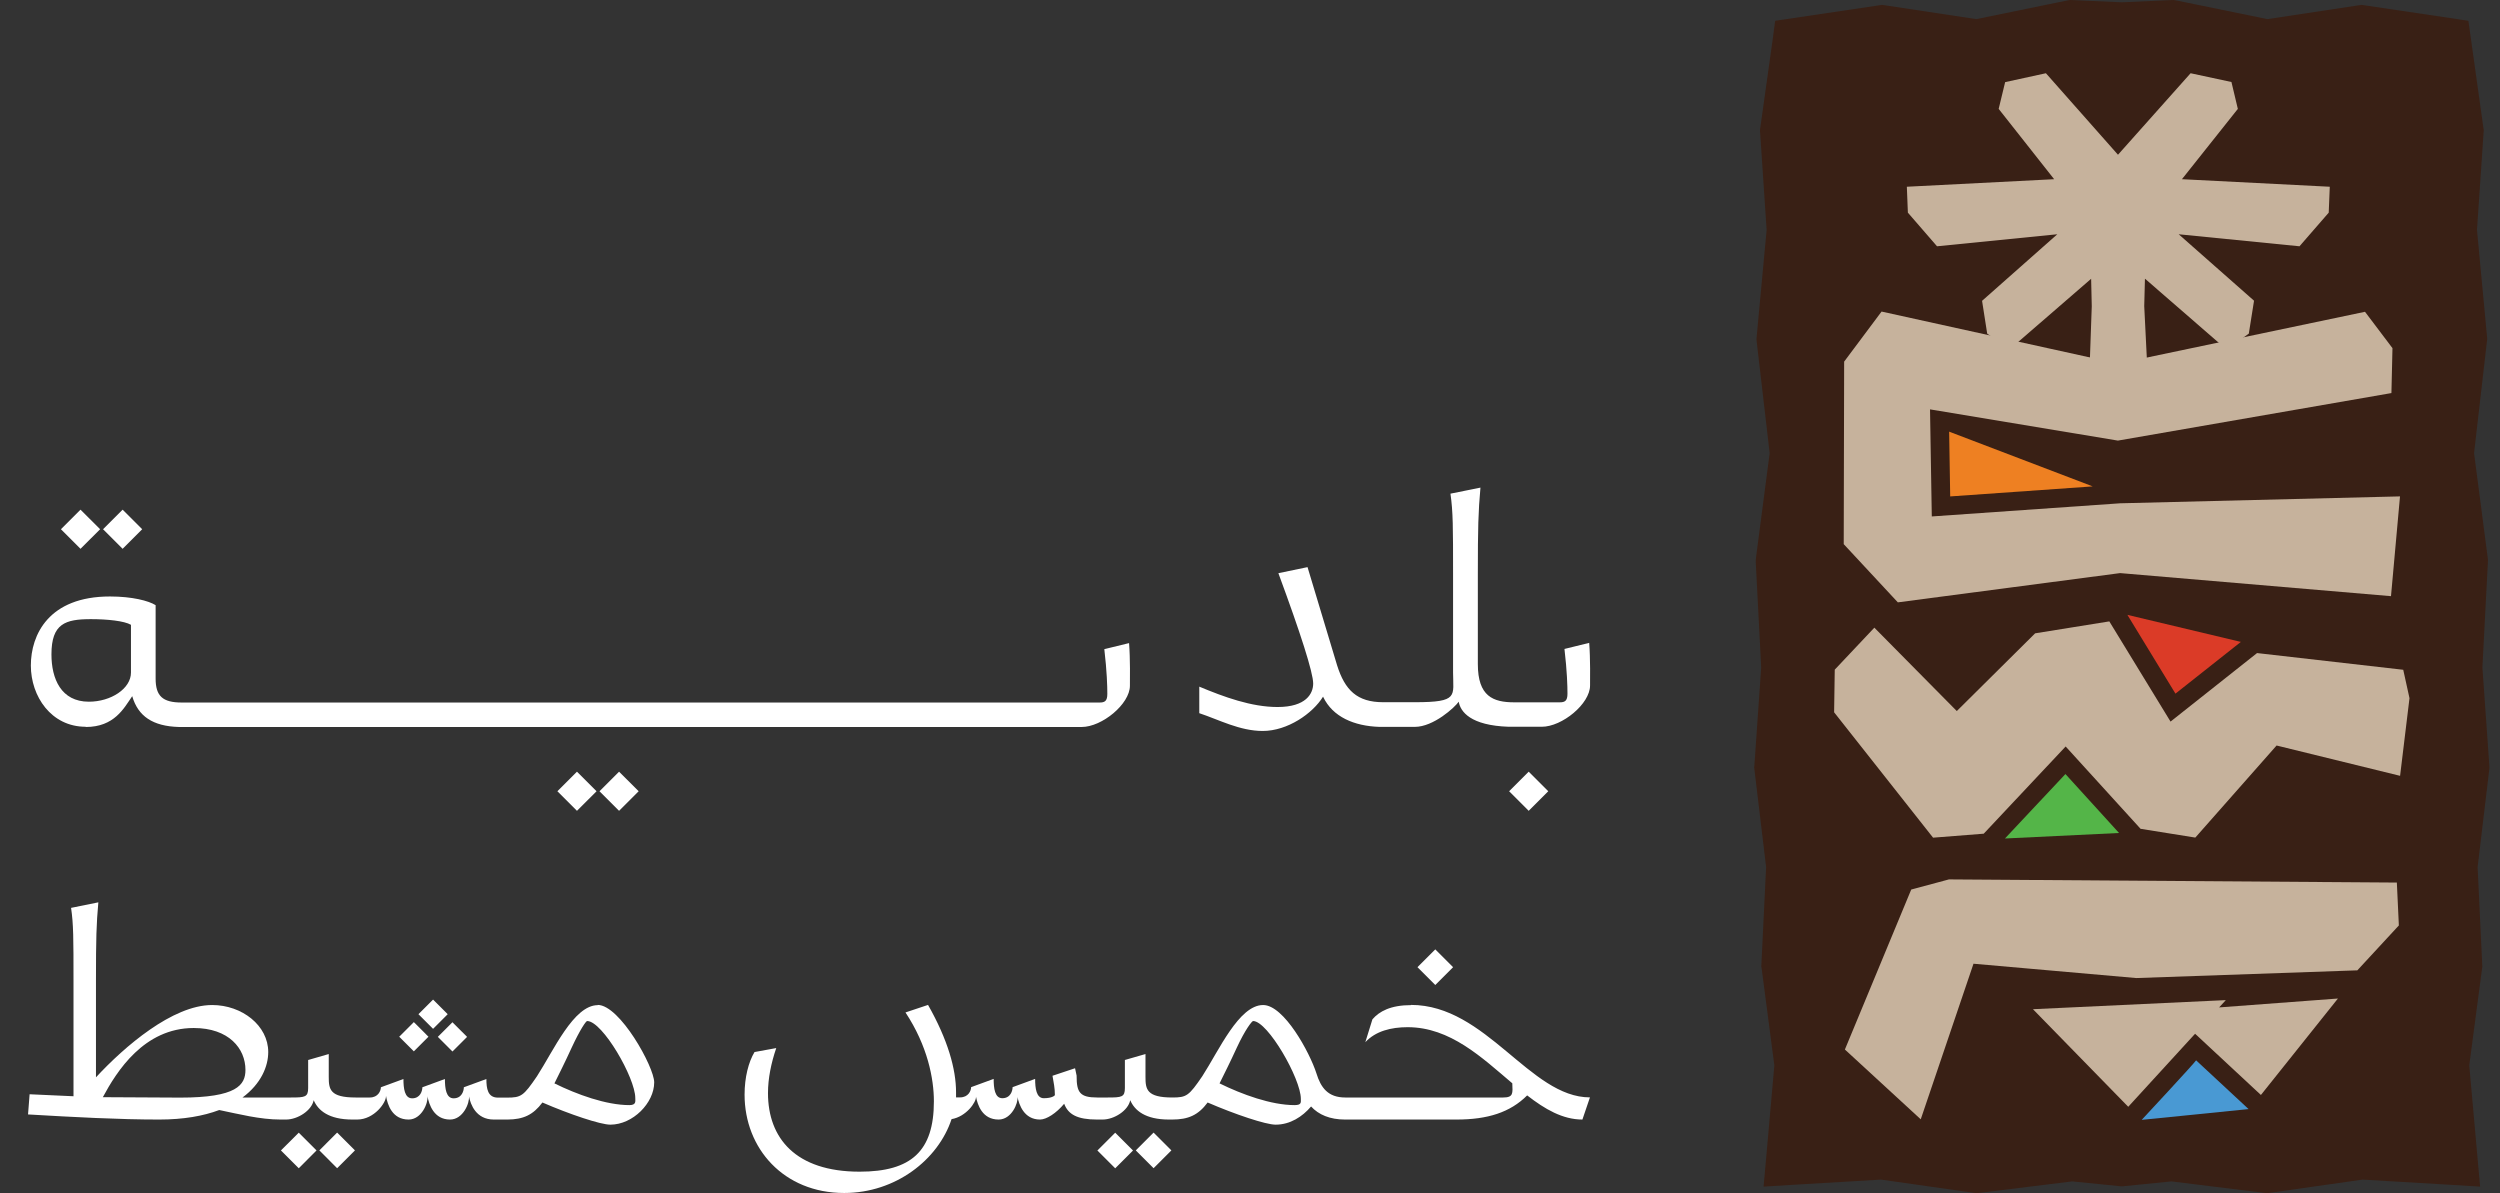 <svg width="88" height="42" viewBox="0 0 88 42" fill="none" xmlns="http://www.w3.org/2000/svg">
<rect x="0" y="0" width="88" height="42" fill="#333333" stroke="none"/>
<path d="M87.62 27.105L87.212 30.522L87.374 33.946L87.378 34.023L87.367 34.104L86.918 37.502L87.208 40.746L87.3 41.769L86.274 41.706L83.163 41.522L79.908 41.986L79.79 42L79.676 41.986L76.433 41.585L74.689 41.761L72.942 41.585L69.702 41.986L69.585 42L69.467 41.986L66.212 41.522L63.104 41.706L62.078 41.769L62.17 40.746L62.457 37.502L62.012 34.104L61.997 34.023L62.001 33.946L62.167 30.522L61.758 27.105L61.747 27.021L61.755 26.936L61.994 23.494L61.803 19.798V19.717L61.81 19.64L62.292 15.951L61.836 12.027L61.828 11.935L61.836 11.843L62.185 8.095L61.957 4.671L61.95 4.579L61.964 4.487L62.398 1.39L62.486 0.732L63.145 0.633L66.12 0.191L66.253 0.173L66.381 0.191L69.566 0.673L72.755 0.019L72.862 0L72.972 0.004L74.689 0.081L76.407 0.004L76.517 0L76.624 0.019L79.812 0.673L82.997 0.191L83.126 0.173L83.258 0.191L86.234 0.633L86.888 0.732L86.98 1.39L87.414 4.487L87.429 4.579L87.422 4.671L87.19 8.095L87.543 11.843L87.55 11.935L87.539 12.027L87.087 15.951L87.569 19.64L87.576 19.717L87.573 19.798L87.381 23.494L87.624 26.936L87.628 27.021L87.62 27.105Z" fill="#392015"/>
<path d="M79.448 22.988L76.403 25.4L74.248 21.873L71.637 22.293L68.879 25.029L65.977 22.094L64.583 23.572L64.561 25.073L68.044 29.486L69.827 29.346L72.711 26.276L75.348 29.174L77.275 29.483L80.136 26.242L84.483 27.309L84.814 24.576L84.594 23.576L79.448 22.988Z" fill="#C6B29C"/>
<path d="M76.576 24.416L74.884 21.643L78.878 22.595L76.576 24.416Z" fill="#DB3B27"/>
<path d="M70.574 29.515L72.703 27.246L74.59 29.321L70.574 29.515Z" fill="#54B548"/>
<path d="M78.349 35.204L71.56 35.524L74.914 38.959L77.267 36.388L79.584 38.543L82.295 35.148L78.113 35.461L78.349 35.204Z" fill="#C6B29C"/>
<path d="M84.369 31.066L68.603 30.955L67.275 31.312L64.94 36.943L67.61 39.4L69.467 33.923L75.19 34.427H75.197H75.208L82.891 34.159H82.975L83.034 34.096L84.38 32.64L84.439 32.577L84.436 32.493L84.369 31.066Z" fill="#C6B29C"/>
<path d="M77.304 37.322C77.246 37.422 75.388 39.419 75.388 39.419L79.15 39.04L77.301 37.322H77.304Z" fill="#4999D3"/>
<path d="M82.008 6.573L81.971 7.485L80.942 8.669L76.69 8.246L79.342 10.585L79.158 11.743L78.382 12.31L75.502 9.809L75.477 10.776L75.631 13.869L74.509 14.594L73.494 14.645L73.63 10.78L73.608 9.813L70.725 12.31L69.949 11.743L69.769 10.589L72.417 8.246L68.183 8.669L67.157 7.485L67.121 6.573L72.306 6.308L70.353 3.833L70.581 2.891L72.016 2.578L74.553 5.447L77.109 2.578L78.547 2.887L78.772 3.833L76.804 6.308L82.008 6.573Z" fill="#C6B29C"/>
<path d="M66.804 21.203L74.627 20.173L84.163 20.985L84.48 17.473L74.627 17.716L67.999 18.179L67.937 14.41L74.55 15.509L84.178 13.836L84.215 12.255L83.248 10.975L74.55 12.799L66.231 10.967L64.914 12.729L64.899 19.154L66.804 21.203Z" fill="#C6B29C"/>
<path d="M68.61 15.194L68.647 17.474L73.663 17.121L68.61 15.194Z" fill="#EE8022"/>
<path d="M3.017 25.59C4.025 25.59 4.363 24.931 4.654 24.505C4.86 25.215 5.382 25.564 6.298 25.59H12.028H17.364H22.701H38.074C38.791 25.59 39.773 24.781 39.773 24.137C39.773 23.953 39.788 23.203 39.743 22.637L38.872 22.85C38.964 23.63 38.978 24.166 38.978 24.424C38.978 24.681 38.886 24.729 38.703 24.729H22.701H17.364H12.028H6.397C5.724 24.729 5.478 24.501 5.478 23.887V21.302C5.231 21.147 4.65 20.996 3.87 20.996C1.715 20.996 1.086 22.342 1.086 23.427C1.086 24.512 1.804 25.582 3.014 25.582L3.017 25.59ZM3.201 21.794C3.782 21.794 4.378 21.857 4.61 21.993V23.674C4.61 24.24 3.907 24.7 3.128 24.7C2.149 24.7 1.811 23.891 1.811 23.034C1.811 21.949 2.3 21.794 3.201 21.794Z" fill="white"/>
<path d="M46.577 24.534C46.911 25.233 47.662 25.557 48.552 25.586H49.802C50.46 25.586 51.211 24.898 51.347 24.7C51.406 25.049 51.759 25.538 53.108 25.582H54.27C54.988 25.582 55.97 24.773 55.97 24.13C55.97 23.946 55.984 23.196 55.94 22.629L55.069 22.843C55.161 23.622 55.175 24.159 55.175 24.417C55.175 24.674 55.083 24.722 54.899 24.722H53.303C52.553 24.722 52.02 24.509 52.02 23.376V20.209C52.02 18.558 52.035 18.021 52.112 17.164L51.056 17.377C51.148 18.021 51.148 18.554 51.148 20.206V23.663C51.148 24.505 51.361 24.718 49.802 24.718H48.688C47.768 24.718 47.342 24.292 47.066 23.42L46.025 19.963L44.999 20.176C45.779 22.287 46.224 23.677 46.224 24.06C46.224 24.413 45.977 24.887 44.969 24.887C44.05 24.887 43.087 24.534 42.215 24.17V25.104C42.903 25.332 43.638 25.73 44.447 25.73C45.319 25.73 46.205 25.119 46.573 24.52L46.577 24.534Z" fill="white"/>
<path d="M10.516 39.87L9.889 40.496L10.516 41.123L11.142 40.496L10.516 39.87Z" fill="white"/>
<path d="M11.867 39.867L11.241 40.494L11.867 41.121L12.494 40.494L11.867 39.867Z" fill="white"/>
<path d="M14.567 35.978L14.052 36.493L14.567 37.008L15.082 36.493L14.567 35.978Z" fill="white"/>
<path d="M15.244 35.185L14.729 35.7L15.244 36.215L15.759 35.7L15.244 35.185Z" fill="white"/>
<path d="M15.926 35.983L15.411 36.498L15.926 37.013L16.441 36.498L15.926 35.983Z" fill="white"/>
<path d="M21.042 35.381C20.192 35.381 19.486 36.981 18.901 37.885C18.427 38.58 18.346 38.636 17.846 38.636H17.526C17.166 38.636 17.121 38.316 17.121 37.981L16.327 38.272C16.327 38.397 16.257 38.661 15.967 38.661C15.702 38.661 15.661 38.312 15.661 37.981L14.867 38.272C14.867 38.397 14.797 38.661 14.507 38.661C14.242 38.661 14.201 38.312 14.201 37.981L13.407 38.272C13.407 38.397 13.311 38.632 13.017 38.632H12.517C11.612 38.632 11.572 38.341 11.572 37.907V37.102L10.847 37.312V38.297C10.847 38.617 10.737 38.632 10.248 38.632H9.873H8.537C9.192 38.146 9.442 37.532 9.442 37.032C9.442 36.102 8.523 35.377 7.467 35.377C6.077 35.377 4.382 36.837 3.378 37.922V34.528C3.378 33.027 3.392 32.538 3.462 31.762L2.502 31.957C2.587 32.541 2.587 33.027 2.587 34.528V38.588L1.042 38.518L0.987 39.228C2.602 39.323 4.187 39.408 5.603 39.408C6.463 39.408 7.158 39.283 7.717 39.073C8.398 39.213 9.148 39.408 9.873 39.408H10.067C10.483 39.408 10.972 39.088 11.042 38.727C11.197 39.088 11.572 39.408 12.406 39.408H12.517H12.572C13.171 39.408 13.602 38.808 13.587 38.573C13.642 38.893 13.808 39.408 14.382 39.408C14.841 39.408 15.077 38.823 15.047 38.588C15.102 38.878 15.271 39.408 15.841 39.408C16.301 39.408 16.537 38.823 16.507 38.588C16.562 38.878 16.757 39.408 17.383 39.408H17.868C18.42 39.404 18.765 39.246 19.093 38.808C20.053 39.224 21.137 39.588 21.483 39.588C22.278 39.588 23.028 38.823 23.028 38.099C23.028 37.558 21.818 35.373 21.038 35.373L21.042 35.381ZM6.346 38.636L3.62 38.621C4.106 37.716 5.066 36.186 6.82 36.186C8.059 36.186 8.64 36.911 8.64 37.661C8.64 38.191 8.335 38.636 6.346 38.636ZM22.156 38.9C21.336 38.9 20.306 38.525 19.516 38.135C19.681 37.801 19.891 37.385 20.126 36.87C20.417 36.245 20.626 35.94 20.667 35.94C21.207 35.94 22.362 37.941 22.362 38.65C22.362 38.761 22.403 38.9 22.153 38.9H22.156Z" fill="white"/>
<path d="M40.606 39.867L39.98 40.494L40.606 41.121L41.233 40.494L40.606 39.867Z" fill="white"/>
<path d="M39.255 39.871L38.628 40.498L39.255 41.125L39.882 40.498L39.255 39.871Z" fill="white"/>
<path d="M50.522 33.418L49.895 34.045L50.522 34.672L51.149 34.045L50.522 33.418Z" fill="white"/>
<path d="M49.673 35.38C48.949 35.38 48.548 35.601 48.309 35.881L48.059 36.686C48.419 36.296 48.964 36.157 49.548 36.157C51.049 36.157 52.163 37.227 53.233 38.132C53.248 38.481 53.274 38.632 52.913 38.632H47.353C46.742 38.632 46.492 38.282 46.338 37.782C46.102 37.047 45.197 35.377 44.462 35.377C43.612 35.377 42.906 36.977 42.322 37.881C41.847 38.577 41.766 38.632 41.266 38.632C40.361 38.632 40.321 38.341 40.321 37.907V37.102L39.596 37.311V38.297C39.596 38.617 39.486 38.632 38.997 38.632H38.622C38.011 38.632 37.897 38.452 37.897 37.881C37.897 37.826 37.897 37.896 37.842 37.602L37.048 37.867C37.088 38.102 37.132 38.297 37.132 38.547C37.132 38.562 37.036 38.657 36.742 38.657C36.477 38.657 36.437 38.308 36.437 37.977L35.643 38.268C35.643 38.393 35.573 38.657 35.282 38.657C35.017 38.657 34.977 38.308 34.977 37.977L34.183 38.268C34.183 38.393 34.087 38.628 33.793 38.628H33.653V38.448C33.653 37.628 33.362 36.598 32.667 35.373L31.873 35.638C32.653 36.819 32.873 37.973 32.873 38.768C32.873 40.518 32.079 41.243 30.258 41.243C28.004 41.243 27.033 40.062 27.033 38.477C27.033 37.962 27.143 37.422 27.324 36.892L26.559 37.032C26.349 37.381 26.209 37.922 26.209 38.532C26.209 40.423 27.585 41.993 29.714 41.993C31.524 41.993 33.024 40.824 33.495 39.393C34.01 39.308 34.37 38.794 34.355 38.602C34.411 38.893 34.576 39.408 35.15 39.408C35.61 39.408 35.845 38.823 35.816 38.613C35.871 38.878 36.04 39.408 36.61 39.408C36.834 39.408 37.18 39.187 37.459 38.852C37.599 39.227 37.919 39.408 38.614 39.408H38.809C39.225 39.408 39.714 39.088 39.784 38.727C39.938 39.088 40.313 39.408 41.148 39.408H41.259C41.829 39.408 42.178 39.253 42.509 38.808C43.469 39.224 44.554 39.588 44.9 39.588C45.414 39.588 45.845 39.308 46.15 38.948C46.415 39.239 46.816 39.408 47.345 39.408H51.266C52.365 39.408 53.156 39.158 53.756 38.558C54.381 39.044 55.006 39.408 55.701 39.408L55.966 38.628C53.851 38.628 52.321 35.373 49.666 35.373L49.673 35.38ZM45.569 38.9C44.749 38.9 43.719 38.525 42.928 38.135C43.094 37.8 43.303 37.385 43.539 36.87C43.829 36.245 44.068 35.94 44.109 35.94C44.624 35.94 45.79 37.97 45.79 38.679C45.79 38.804 45.819 38.9 45.565 38.9H45.569Z" fill="white"/>
<path d="M2.834 17.94L2.145 18.629L2.834 19.318L3.524 18.629L2.834 17.94Z" fill="white"/>
<path d="M4.316 17.94L3.627 18.629L4.316 19.318L5.005 18.629L4.316 17.94Z" fill="white"/>
<path d="M20.309 27.163L19.62 27.852L20.309 28.541L20.999 27.852L20.309 27.163Z" fill="white"/>
<path d="M21.791 27.163L21.102 27.852L21.791 28.541L22.481 27.852L21.791 27.163Z" fill="white"/>
<path d="M53.81 27.163L53.121 27.852L53.81 28.541L54.499 27.852L53.81 27.163Z" fill="white"/>
</svg>
